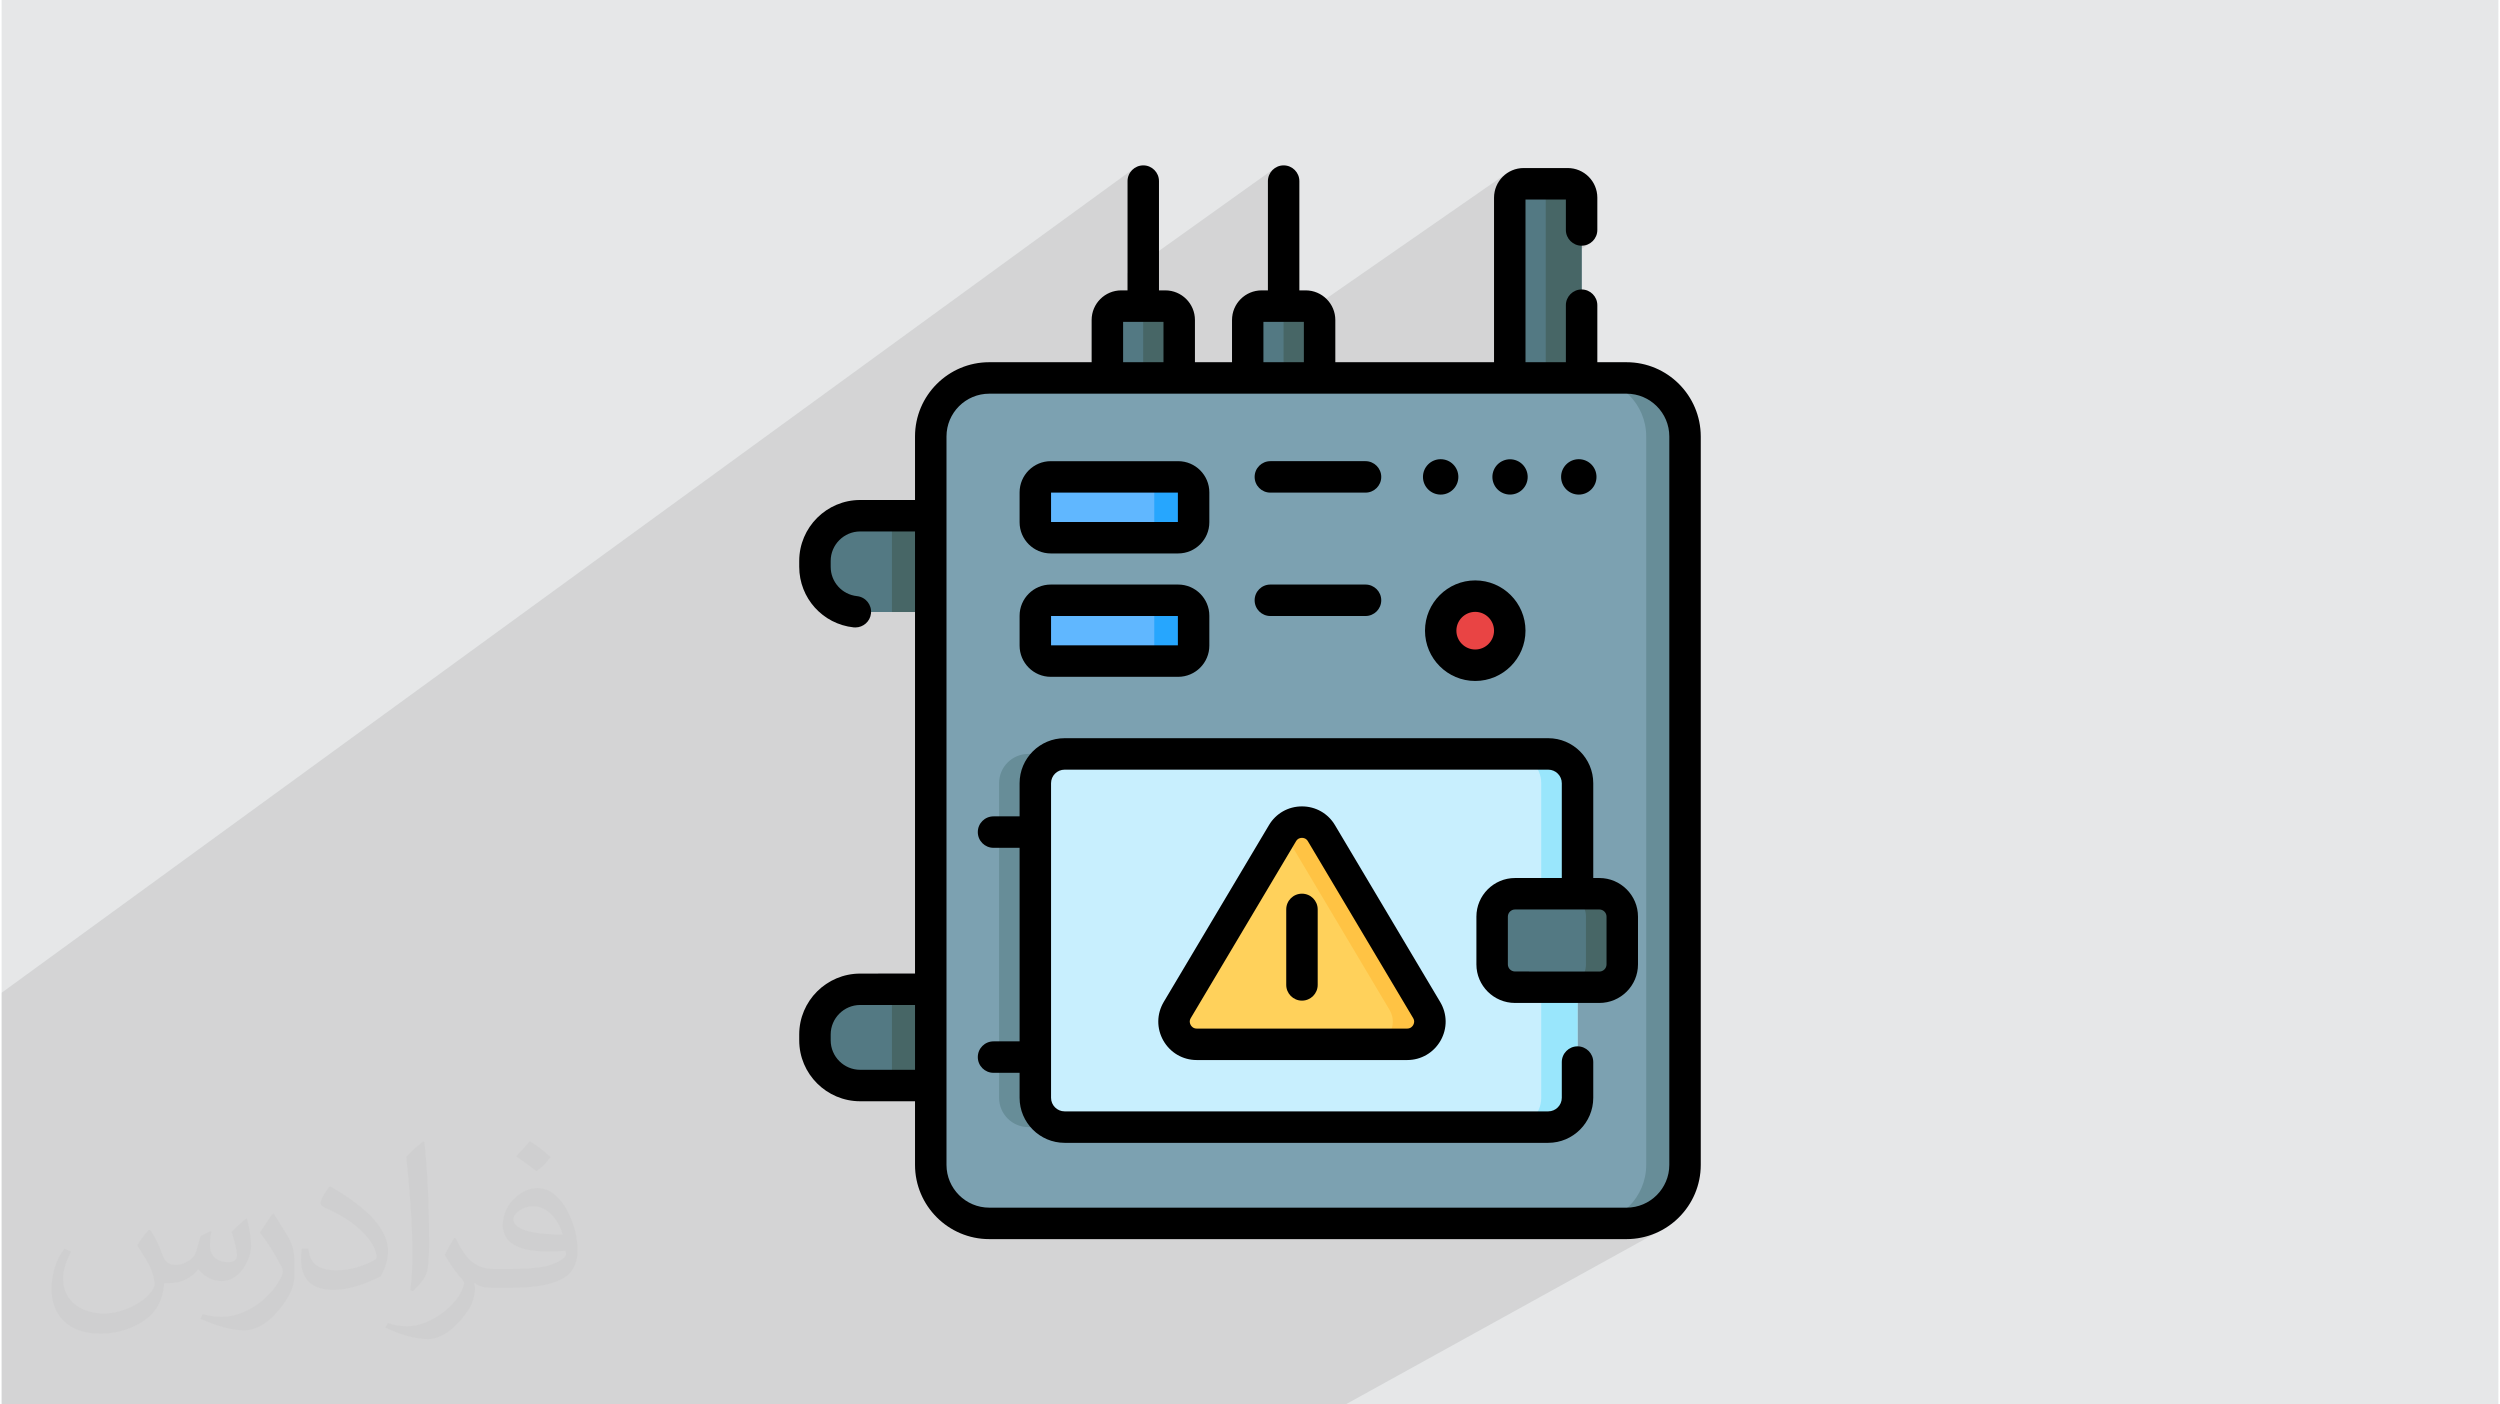 <?xml version="1.0" encoding="UTF-8"?>
<!DOCTYPE svg PUBLIC "-//W3C//DTD SVG 1.1//EN" "http://www.w3.org/Graphics/SVG/1.1/DTD/svg11.dtd">
<!-- Creator: CorelDRAW 2017 -->
<svg xmlns="http://www.w3.org/2000/svg" xml:space="preserve" width="356px" height="200px" version="1.1" style="shape-rendering:geometricPrecision; text-rendering:geometricPrecision; image-rendering:optimizeQuality; fill-rule:evenodd; clip-rule:evenodd"
viewBox="0 0 3560000 2000000"
 xmlns:xlink="http://www.w3.org/1999/xlink"
 enable-background="new 0 0 512 512">
 <defs>
  <style type="text/css">
   <![CDATA[
    .fil14 {fill:black}
    .fil12 {fill:#26A6FE}
    .fil6 {fill:#476666}
    .fil5 {fill:#537983}
    .fil11 {fill:#60B7FF}
    .fil4 {fill:#678D98}
    .fil3 {fill:#7CA1B1}
    .fil8 {fill:#99E6FC}
    .fil7 {fill:#C8EFFE}
    .fil0 {fill:#E6E7E8}
    .fil13 {fill:#E94444}
    .fil10 {fill:#FFC344}
    .fil9 {fill:#FFD15B}
    .fil2 {fill:#373435;fill-opacity:0.031}
    .fil1 {fill:#373435;fill-opacity:0.102}
   ]]>
  </style>
 </defs>
 <g id="Layer_x0020_1">
  <polygon class="fil0" points="2300,0 3557700,0 3557700,2000000 2300,2000000 "/>
  <path class="fil1" d="M223400 2000000l-15500 0 -28500 0 -4800 0 -4000 0 -10600 0 -13500 0 -8700 0 -5200 0 -700 0 -17100 0 -6900 0 -9100 0 -1800 0 -4200 0 -9000 0 -3800 0 -1600 0 -13700 0 -1800 0 -1200 0 -9500 0 -200 0 -6100 0 -800 0 0 0 -4800 0 -8200 0 -3000 0 -2600 0 -8900 0 -7500 0 -7800 0 0 -1400 0 -300 0 -5400 0 -4200 0 -14500 0 -900 0 -9700 0 -5900 0 -2500 0 -12400 0 -500 0 -9600 0 -7400 0 -2200 0 -17700 0 -2900 0 -9900 0 -3400 0 -7500 0 -1400 0 -900 0 -1600 0 -1300 0 -6300 0 -500 0 -300 0 -3100 0 -600 0 -9200 0 -6200 0 -4100 0 -2300 0 -1600 0 -17100 0 -2700 0 -1100 0 -10300 0 -4900 0 -11700 0 -1400 0 -600 0 -1500 0 -8500 0 -3400 0 -13200 0 -1500 0 -800 0 -5800 0 -1800 0 -4200 0 -2800 0 -8100 0 -3200 0 -1100 0 -1500 0 -1200 0 -2200 0 -7600 0 -2700 0 -3200 0 -4200 0 -4500 0 -3000 0 -7700 0 -2900 0 -1600 0 -3800 0 -4900 0 -4500 0 -5000 0 -400 0 -1500 0 -5900 0 -5700 0 -17100 0 -5700 0 -10800 0 -700 0 -4000 0 -4400 0 -3000 0 -4200 0 -1100 0 -1400 0 -4500 0 -3000 0 -12100 0 -3300 0 -9900 0 -500 0 -2100 0 -8700 0 -2600 0 -600 0 -1700 0 -5000 0 -6200 0 -500 0 -4200 0 -2700 0 -7000 0 -9600 0 -24000 0 -78600 0 -9700 1613200 -1174300 -3300 2700 -2700 3300 -2100 3800 -1300 4200 -500 4500 0 131400 209800 -149900 -3300 2700 -2700 3300 -2100 3800 -1300 4200 -500 4500 0 155600 -50400 35300 -700 6900 0 5300 31100 -21800 -2900 2500 -2500 2900 -1800 3400 -1100 3700 -400 4000 0 1900 31200 -21700 4000 400 3700 1100 3300 1800 3000 2500 2400 2900 1800 3400 1200 3700 400 4000 0 11700 318300 -220900 -6200 5200 -5200 6200 -3900 7200 -2400 7900 -900 8500 0 5100 31100 -21500 -2900 2400 -2400 2900 -1900 3400 -1100 3700 -400 4000 0 1800 31300 -21600 51200 0 4000 400 3700 1200 3400 1800 2900 2400 2400 2900 1900 3400 1100 3700 400 4000 0 68400 4500 -500 4200 -1300 3900 -2100 -12600 8500 0 183700 -184200 122000 1300 1100 2000 2400 189600 -125500 16800 1700 15600 4800 14200 7700 12300 10200 10200 12300 7700 14200 4800 15600 1700 16800 0 1037300 -1700 16800 -4800 15600 -7700 14100 -10200 12400 -2200 1800 10800 -1100 11500 -3500 10300 -5700 -58900 32900 24900 0 16800 -1700 15600 -4900 14100 -7700 -500 300 500 -300 -66000 36700 19500 0 21200 -2200 19900 -6200 17900 -9700 -459100 253600 -25300 0 -18800 0 0 0 -20100 0 -23900 0 -8900 0 -5800 0 -14400 0 -62500 0 -168800 0 -42200 0 -100 0 -18300 0 -20900 0 -2900 0 -4700 0 -1700 0 0 0 -10300 0 -28700 0 -13100 0 -56500 0 -5500 0 -50200 0 -40400 0 -8500 0 -20300 0 -11400 0 -6900 0 -2100 0 -5900 0 -28700 0 -13300 0 -15600 0 -11800 0 -8400 0 -20100 0 -12000 0 -2400 0 -5900 0 -4300 0 -4000 0 -1200 0 -100 0 0 0 0 0 -22500 0 -100 0 -100 0 -5700 0 -33400 0 -7700 0 -3400 0 -1700 0 -27900 0 -2600 0 -3600 0 -800 0 -26400 0 -8000 0 -400 0 -24700 0 -8300 0 -5200 0 -500 0 -54100 0 -19100 0 -10400 0 -19600 0 -11400 0 -6100 0 -15100 0 -12700 0 -8500 0 -41800 0 -13700 0 -17700 0 -300 0 -13200 0 0 0 -39300 0 -11400 0 -12600 0 -10200 0 -4900 0 -800 0 -300 0 -600 0 -14400 0 -2700 0 -17600 0 -2500 0 -3000 0 -1400 0 -2000 0 -10300 0 -200 0 -22700 0 -400 0 -13400 0 -600 0 -18600 0 0 0 -16500 0 -17200 0 -18500 0 -19500 0 -28200 0 -12000 0 -8600 0 -3500 0 -1900 0 -4000 0 -2600 0 -4100 0 -4600 0 -3500 0 -8500 0 -18400 0 -11000 0 -6000 0 -17800 0 -10600 0 -3200 0 -28700 0 -300 0zm2153700 -341200l0 0zm-517800 -1222900l0 0z"/>
  <path class="fil2" d="M214600 1752300c6700,10500 11500,20100 15300,30700 2900,6700 4800,18200 20200,18200 4800,0 10600,-900 16300,-4800 6700,-2800 11600,-8600 13500,-16300l5700 -20100 14400 -6800 1000 1000c-1900,7700 -1900,14400 -1900,20200 0,17200 14400,23000 25900,23000 6700,0 12500,-2900 12500,-9600 0,-7700 -3900,-21100 -7700,-33600 6700,-6700 13400,-13400 21100,-19200l1000 1000c3800,14400 5700,28800 5700,38400 0,9600 -3800,19200 -7600,25900 -6800,13400 -19200,24000 -34600,24000 -11500,0 -24000,-5800 -32700,-16300l-900 0c-8700,10500 -21100,19200 -41300,19200l-6700 0c-1000,13400 -3900,23000 -8700,31700 -12400,24000 -48000,40300 -81600,40300 -47000,0 -70100,-26900 -70100,-63400 0,-22100 6700,-43200 18300,-57600l9600 3900c-6800,13400 -11500,25900 -11500,38400 0,33600 27800,49900 58500,49900 28800,0 65300,-19200 72000,-40300 -1900,-24000 -11500,-34600 -24900,-56700 3800,-6700 9600,-14400 16300,-22100l900 0 0 0 0 0 2000 1000 0 0 0 0 0 0zm540600 -126800c9600,5800 19200,13500 28800,22100 -5800,7700 -11600,14400 -20200,20200 -9600,-7700 -19200,-14400 -28800,-21100 6700,-7700 13400,-14400 19200,-21200l1000 0 0 0 0 0 0 0zm4700 92200c-16300,0 -28800,10600 -28800,18300 0,16300 31700,22000 70100,22000 -4800,-19200 -21100,-40300 -41300,-40300zm-35500 89300c21200,0 39400,-1000 52800,-3800 15400,-3900 28800,-11600 28800,-17300 0,-1900 0,-2900 -900,-4800 -8700,900 -18300,900 -27900,900 -27800,0 -49900,-6700 -57600,-22000 -1900,-3900 -3800,-9600 -3800,-14400 0,-15400 6700,-30800 18200,-40400 9600,-8600 20200,-13400 31700,-13400 19200,0 35500,16300 46100,40300 5800,13500 10600,28800 10600,49000 0,13400 -3900,24000 -11600,32600 -15300,14400 -43200,20200 -86400,20200l-19200 0 0 0 -4800 0c-10500,0 -18200,-1900 -24000,-6700l-900 0c0,1900 900,4800 900,6700 0,9600 -2900,22100 -9600,31700 -19200,28800 -40300,41300 -57600,41300 -18200,0 -40300,-6800 -60500,-16400l3900 -6700c6700,2900 15300,4800 27800,4800 32700,0 74900,-31700 80700,-61400 -1000,-2900 -2900,-5800 -6800,-9600 -9600,-11500 -15300,-21100 -21100,-30700 4800,-9700 9600,-17300 13500,-24100l1900 0c13400,27900 26900,44200 54700,44200l3900 0 0 0 20100 0 0 0 0 0 -2900 0 0 0 0 0 0 0zm-140200 29800c2000,-13500 2900,-27900 2900,-41300l0 -20200c0,-37400 -4800,-92200 -8600,-127700 6700,-7700 16300,-16300 24000,-22100l1900 1000c4800,45100 6700,97000 6700,145000 0,12500 -900,24900 -1900,33600 -1000,11500 -7700,20100 -21100,33600l-2900 -1000 0 0 0 0 -1000 -900 0 0 0 0 0 0zm-144900 -59600c900,17300 9600,31700 39300,31700 19200,0 34600,-4800 52800,-13400 2900,-1900 4800,-2900 4800,-4800 0,-11500 -8600,-25900 -23000,-39400 -13400,-12500 -32700,-24000 -49000,-30700 -5700,-2900 -7700,-4800 -7700,-7700 0,-4800 6800,-16300 12500,-23000l1900 0c19200,10500 41300,25900 57600,42200 14500,15400 24100,31700 24100,49000 0,12500 -3900,24900 -10600,36500 -21100,10500 -44200,19200 -67200,19200 -27900,0 -46100,-12500 -46100,-43200 0,-2900 0,-8700 1000,-15400l9600 0 0 0 0 0 0 -1000 0 0 0 0 0 0zm-50000 -49900l17300 27900c6700,10500 12500,21100 12500,39300l0 23100c0,18200 -11500,37400 -30700,57600 -14400,13400 -27900,19200 -40400,19200 -18200,0 -38400,-5800 -62400,-16300l2900 -6800c7700,2000 16300,3900 26900,3900 33600,0 69100,-25000 84500,-55700 1900,-3900 2900,-6700 2900,-8600 0,-3900 -1900,-7700 -3900,-10600 -8600,-16300 -18200,-31700 -28800,-45100 5800,-8700 11600,-17300 17300,-26000l1900 0 0 0 0 0 0 -1900 0 0 0 0 0 0z"/>
  <g id="_1817220952416">
   <path class="fil3" d="M2316200 1742100l-907500 0c-46000,0 -83300,-37300 -83300,-83300l0 -1037300c0,-46000 37300,-83300 83300,-83300l907500 0c46000,0 83300,37300 83300,83300l0 1037300c0,46000 -37300,83300 -83300,83300l0 0z"/>
   <path class="fil4" d="M2153100 1605000l-688700 0c-23100,0 -41700,-18700 -41700,-41700l0 -448100c0,-23000 18600,-41600 41700,-41600l688600 0c23100,0 41700,18600 41700,41600l0 448100c0,23000 -18600,41700 -41600,41700l0 0z"/>
   <path class="fil4" d="M2316200 538200l-55300 0c46000,0 83300,37300 83300,83300l0 1037300c0,46000 -37300,83300 -83300,83300l55300 0c46000,0 83300,-37300 83300,-83300l0 -1037300c0,-46000 -37300,-83300 -83300,-83300z"/>
   <path class="fil5" d="M1325400 1408700l0 137100 -100500 0c-35500,0 -64400,-28800 -64400,-64300l0 -8400c0,-35600 28900,-64400 64400,-64400l100500 0z"/>
   <path class="fil5" d="M1325400 734400l0 137100 -100500 0c-35500,0 -64400,-28800 -64400,-64400l0 -8300c0,-35500 28900,-64400 64400,-64400l100500 0z"/>
   <polygon class="fil6" points="1270100,734400 1325400,734400 1325400,871500 1270100,871500 "/>
   <polygon class="fil6" points="1270100,1408700 1325400,1408700 1325400,1545800 1270100,1545800 "/>
   <path class="fil7" d="M2204700 1605000l-688700 0c-23000,0 -41700,-18700 -41700,-41700l0 -448100c0,-23000 18700,-41600 41700,-41600l688700 0c23000,0 41700,18600 41700,41600l0 448100c0,23000 -18700,41700 -41700,41700l0 0z"/>
   <path class="fil8" d="M2204700 1073600l-51600 0c23000,0 41600,18600 41600,41600l0 448100c0,23000 -18600,41700 -41600,41700l51600 0c23000,0 41700,-18700 41700,-41700l0 -448100c0,-23000 -18700,-41600 -41700,-41600z"/>
   <path class="fil5" d="M2277500 1405800l-120100 0c-18000,0 -32600,-14500 -32600,-32500l0 -68000c0,-18000 14600,-32600 32600,-32600l120100 0c18000,0 32600,14600 32600,32600l0 68000c0,18000 -14600,32500 -32600,32500z"/>
   <path class="fil6" d="M2277500 1272700l-51700 0c18000,0 32600,14600 32600,32600l0 68000c0,18000 -14600,32500 -32600,32500l51700 0c18000,0 32600,-14500 32600,-32500l0 -68000c0,-18000 -14600,-32600 -32600,-32600z"/>
   <path class="fil9" d="M1676400 1438200l149800 -251700c12500,-21100 43100,-21100 55600,0l149800 251700c12800,21600 -2700,48900 -27800,48900l-299600 0c-25100,0 -40600,-27300 -27800,-48900z"/>
   <path class="fil10" d="M2031600 1438200l-149800 -251700c-12100,-20300 -40900,-21000 -54200,-2100 -500,600 -900,1300 -1400,2100l-5500 9200c0,0 0,0 0,0 3100,-5200 10600,-5200 13700,0 29300,49300 144400,242500 144400,242500 12800,21600 -2700,48900 -27800,48900l52800 0c25100,0 40600,-27300 27800,-48900l0 0z"/>
   <path class="fil11" d="M1677700 765700l-181400 0c-12100,0 -22000,-9800 -22000,-22000l0 -42600c0,-12100 9900,-22000 22000,-22000l181400 0c12200,0 22000,9900 22000,22000l0 42600c0,12200 -9800,22000 -22000,22000z"/>
   <path class="fil12" d="M1677700 679100l-56000 0c12100,0 22000,9900 22000,22000l0 42600c0,12200 -9900,22000 -22000,22000l56000 0c12200,0 22000,-9800 22000,-22000l0 -42600c0,-12100 -9800,-22000 -22000,-22000z"/>
   <path class="fil11" d="M1677700 941400l-181400 0c-12100,0 -22000,-9900 -22000,-22000l0 -42600c0,-12100 9900,-22000 22000,-22000l181400 0c12200,0 22000,9800 22000,22000l0 42600c0,12100 -9800,22000 -22000,22000l0 0z"/>
   <path class="fil12" d="M1677700 854800l-56000 0c12100,0 22000,9900 22000,22000l0 42600c0,12100 -9900,22000 -22000,22000l56000 0c12200,0 22000,-9900 22000,-22000l0 -42600c0,-12100 -9800,-22000 -22000,-22000z"/>
   <circle class="fil13" cx="2100700" cy="898100" r="49200"/>
   <path class="fil5" d="M1679200 538200l-102300 0 0 -82500c0,-11000 8800,-19800 19800,-19800l62700 0c10900,0 19800,8800 19800,19800l0 82500 0 0z"/>
   <path class="fil6" d="M1659400 435900l-51300 0c10900,0 19800,8800 19800,19800l0 82500 51300 0 0 -82500c0,-11000 -8900,-19800 -19800,-19800l0 0z"/>
   <path class="fil5" d="M1879100 538200l-102300 0 0 -82500c0,-11000 8800,-19800 19800,-19800l62700 0c10900,0 19800,8800 19800,19800l0 82500 0 0z"/>
   <path class="fil6" d="M1859300 435900l-51300 0c10900,0 19800,8800 19800,19800l0 82500 51300 0 0 -82500c0,-11000 -8900,-19800 -19800,-19800l0 0z"/>
   <path class="fil5" d="M2252200 538200l-102300 0 0 -256700c0,-10900 8900,-19800 19800,-19800l62700 0c10900,0 19800,8900 19800,19800l0 256700 0 0z"/>
   <path class="fil6" d="M2232400 261700l-51200 0c11000,0 19900,8900 19900,19800l0 256700 51100 0 0 -256700c0,-10900 -8800,-19800 -19800,-19800l0 0z"/>
   <path class="fil14" d="M2316200 515800l-41600 0 0 -81200c0,-12300 -10000,-22400 -22400,-22400 -12300,0 -22400,10100 -22400,22400l0 81200 -57500 0 0 -231700 57500 0 0 43400c0,12300 10100,22400 22400,22400 12400,0 22400,-10100 22400,-22400l0 -46000c0,-23300 -18900,-42200 -42200,-42200l-62700 0c-23300,0 -42200,18900 -42200,42200l0 234300 -226000 0 0 -60100c0,-23300 -19000,-42200 -42200,-42200l-9000 0 0 -155600c0,-12300 -10000,-22400 -22400,-22400 -12300,0 -22400,10100 -22400,22400l0 155600 -8900 0c-23300,0 -42200,18900 -42200,42200l0 60100 -52800 0 0 -60100c0,-23300 -18900,-42200 -42200,-42200l-9000 0 0 -155600c0,-12300 -10000,-22400 -22300,-22400 -12400,0 -22500,10100 -22500,22400l0 155600 -8900 0c-23300,0 -42200,18900 -42200,42200l0 60100 -145800 0c-58300,0 -105700,47400 -105700,105700l0 90500 -78100 0c-47800,0 -86800,39000 -86800,86800l0 8300c0,44500 33400,81600 77500,86300 800,100 1600,100 2400,100 11300,0 21100,-8500 22300,-20000 1300,-12300 -7600,-23300 -19900,-24600 -21400,-2300 -37500,-20200 -37500,-41800l0 -8300c0,-23100 18900,-42000 42000,-42000l78100 0 0 629500 -78100 100c-47800,0 -86800,38900 -86800,86700l0 8400c0,47800 39000,86700 86800,86700l78100 0 0 90600c0,58200 47400,105700 105700,105700l907500 0c58300,0 105700,-47500 105700,-105700l0 -1037300c-100,-58300 -47400,-105700 -105700,-105700zm-517100 -57500l57600 0 0 57500 -57600 0 0 -57500zm-199800 0l57500 0 0 57500 -57500 0 0 -57500zm-374400 1065100c-23100,0 -42000,-18800 -42000,-42000l0 -8300c0,-23100 18900,-42000 42000,-42000l78100 0 0 92300 -78100 0 0 0zm1152200 135400c0,33500 -27300,60900 -60900,60900l-907500 0c-33600,0 -60900,-27400 -60900,-60900l0 -1037300c0,-33600 27300,-60900 60900,-60900l907500 0c33600,0 60900,27300 60900,60900l0 1037300 0 0z"/>
   <path class="fil14" d="M2277500 1250300l-8700 0 0 -135000c0,-35400 -28800,-64100 -64100,-64100l-688700 0c-35300,0 -64100,28700 -64100,64100l0 47200 -37100 0c-12400,0 -22400,10000 -22400,22400 0,12400 10000,22400 22400,22400l37100 0 0 275600 -37100 0c-12400,0 -22400,10000 -22400,22400 0,12400 10000,22400 22400,22400l37100 0 0 35600c0,35300 28800,64100 64100,64100l688700 0c35300,0 64100,-28800 64100,-64100l0 -50900c0,-12300 -10000,-22400 -22400,-22400 -12400,0 -22400,10100 -22400,22400l0 50900c0,10600 -8700,19300 -19300,19300l-688700 0c-10600,0 -19300,-8700 -19300,-19300l0 -448000c0,-10700 8700,-19300 19300,-19300l688700 0c10600,0 19300,8600 19300,19300l0 135000 -66600 0c-30300,0 -55000,24700 -55000,55000l0 68000c0,30300 24700,54900 55000,54900l120100 0c30300,0 55000,-24600 55000,-54900l0 -68000c0,-30300 -24700,-55000 -55000,-55000l0 0zm10200 123000c0,5600 -4600,10200 -10200,10200l-120100 -100c-5600,0 -10200,-4500 -10200,-10100l0 -68000c0,-5600 4600,-10200 10200,-10200l88900 0c0,0 100,0 100,0 0,0 100,0 100,0l31000 0c5600,0 10200,4600 10200,10200l0 68000 0 0z"/>
   <path class="fil14" d="M1854000 1148300c-19500,0 -37100,10000 -47000,26700l-149800 251700c-10200,17200 -10400,37800 -600,55100 9900,17300 27700,27700 47600,27700l299600 0c19900,0 37700,-10400 47600,-27700 9800,-17300 9600,-37900 -600,-55000l-149800 -251800c-9900,-16700 -27500,-26700 -47000,-26700l0 0zm158400 311400c-1000,1800 -3600,5000 -8600,5000l-299600 0c-5000,0 -7600,-3200 -8600,-5000 -1100,-1900 -2500,-5700 100,-10000l149800 -251700c2500,-4300 6400,-4900 8500,-4900 2100,0 6000,600 8500,4900l149800 251700c2600,4300 1200,8100 100,10000l0 0z"/>
   <path class="fil14" d="M1831600 1295000l0 107500c0,12300 10000,22400 22400,22400 12400,0 22400,-10100 22400,-22400l0 -107500c0,-12400 -10000,-22400 -22400,-22400 -12400,0 -22400,10000 -22400,22400z"/>
   <path class="fil14" d="M1496300 788100l181400 0c24500,0 44400,-19900 44400,-44400l0 -42600c0,-24400 -19900,-44400 -44400,-44400l-181400 0c-24500,0 -44400,20000 -44400,44400l0 42600c0,24500 19900,44400 44400,44400zm400 -86600l180600 0 0 41800 -180600 0 0 -41800z"/>
   <path class="fil14" d="M1496300 963800l181400 0c24500,0 44400,-20000 44400,-44400l0 -42600c0,-24500 -19900,-44400 -44400,-44400l-181400 0c-24500,0 -44400,19900 -44400,44400l0 42600c0,24400 19900,44400 44400,44400l0 0zm400 -86600l180600 0 0 41800 -180600 0 0 -41800z"/>
   <path class="fil14" d="M1809000 701500l135500 0c12300,0 22400,-10000 22400,-22400 0,-12300 -10100,-22400 -22400,-22400l-135500 0c-12400,0 -22400,10100 -22400,22400 0,12400 10000,22400 22400,22400z"/>
   <path class="fil14" d="M1809000 877200l135500 0c12300,0 22400,-10000 22400,-22400 0,-12400 -10100,-22400 -22400,-22400l-135500 0c-12400,0 -22400,10000 -22400,22400 0,12400 10000,22400 22400,22400l0 0z"/>
   <path class="fil14" d="M2029200 898100c0,39500 32100,71600 71500,71600 39500,0 71600,-32100 71600,-71600 0,-39500 -32100,-71600 -71600,-71600 -39400,0 -71500,32100 -71500,71600zm71500 -26800c14800,0 26800,12000 26800,26800 0,14700 -12000,26800 -26800,26800 -14700,0 -26800,-12100 -26800,-26800 0,-14800 12100,-26800 26800,-26800z"/>
   <circle class="fil14" cx="2051500" cy="679100" r="25200"/>
   <circle class="fil14" transform="matrix(0.037 -0.088 0.088 0.037 2.1503E+06 679145)" r="263200"/>
   <circle class="fil14" cx="2248200" cy="679100" r="25200"/>
  </g>
 </g>
</svg>
